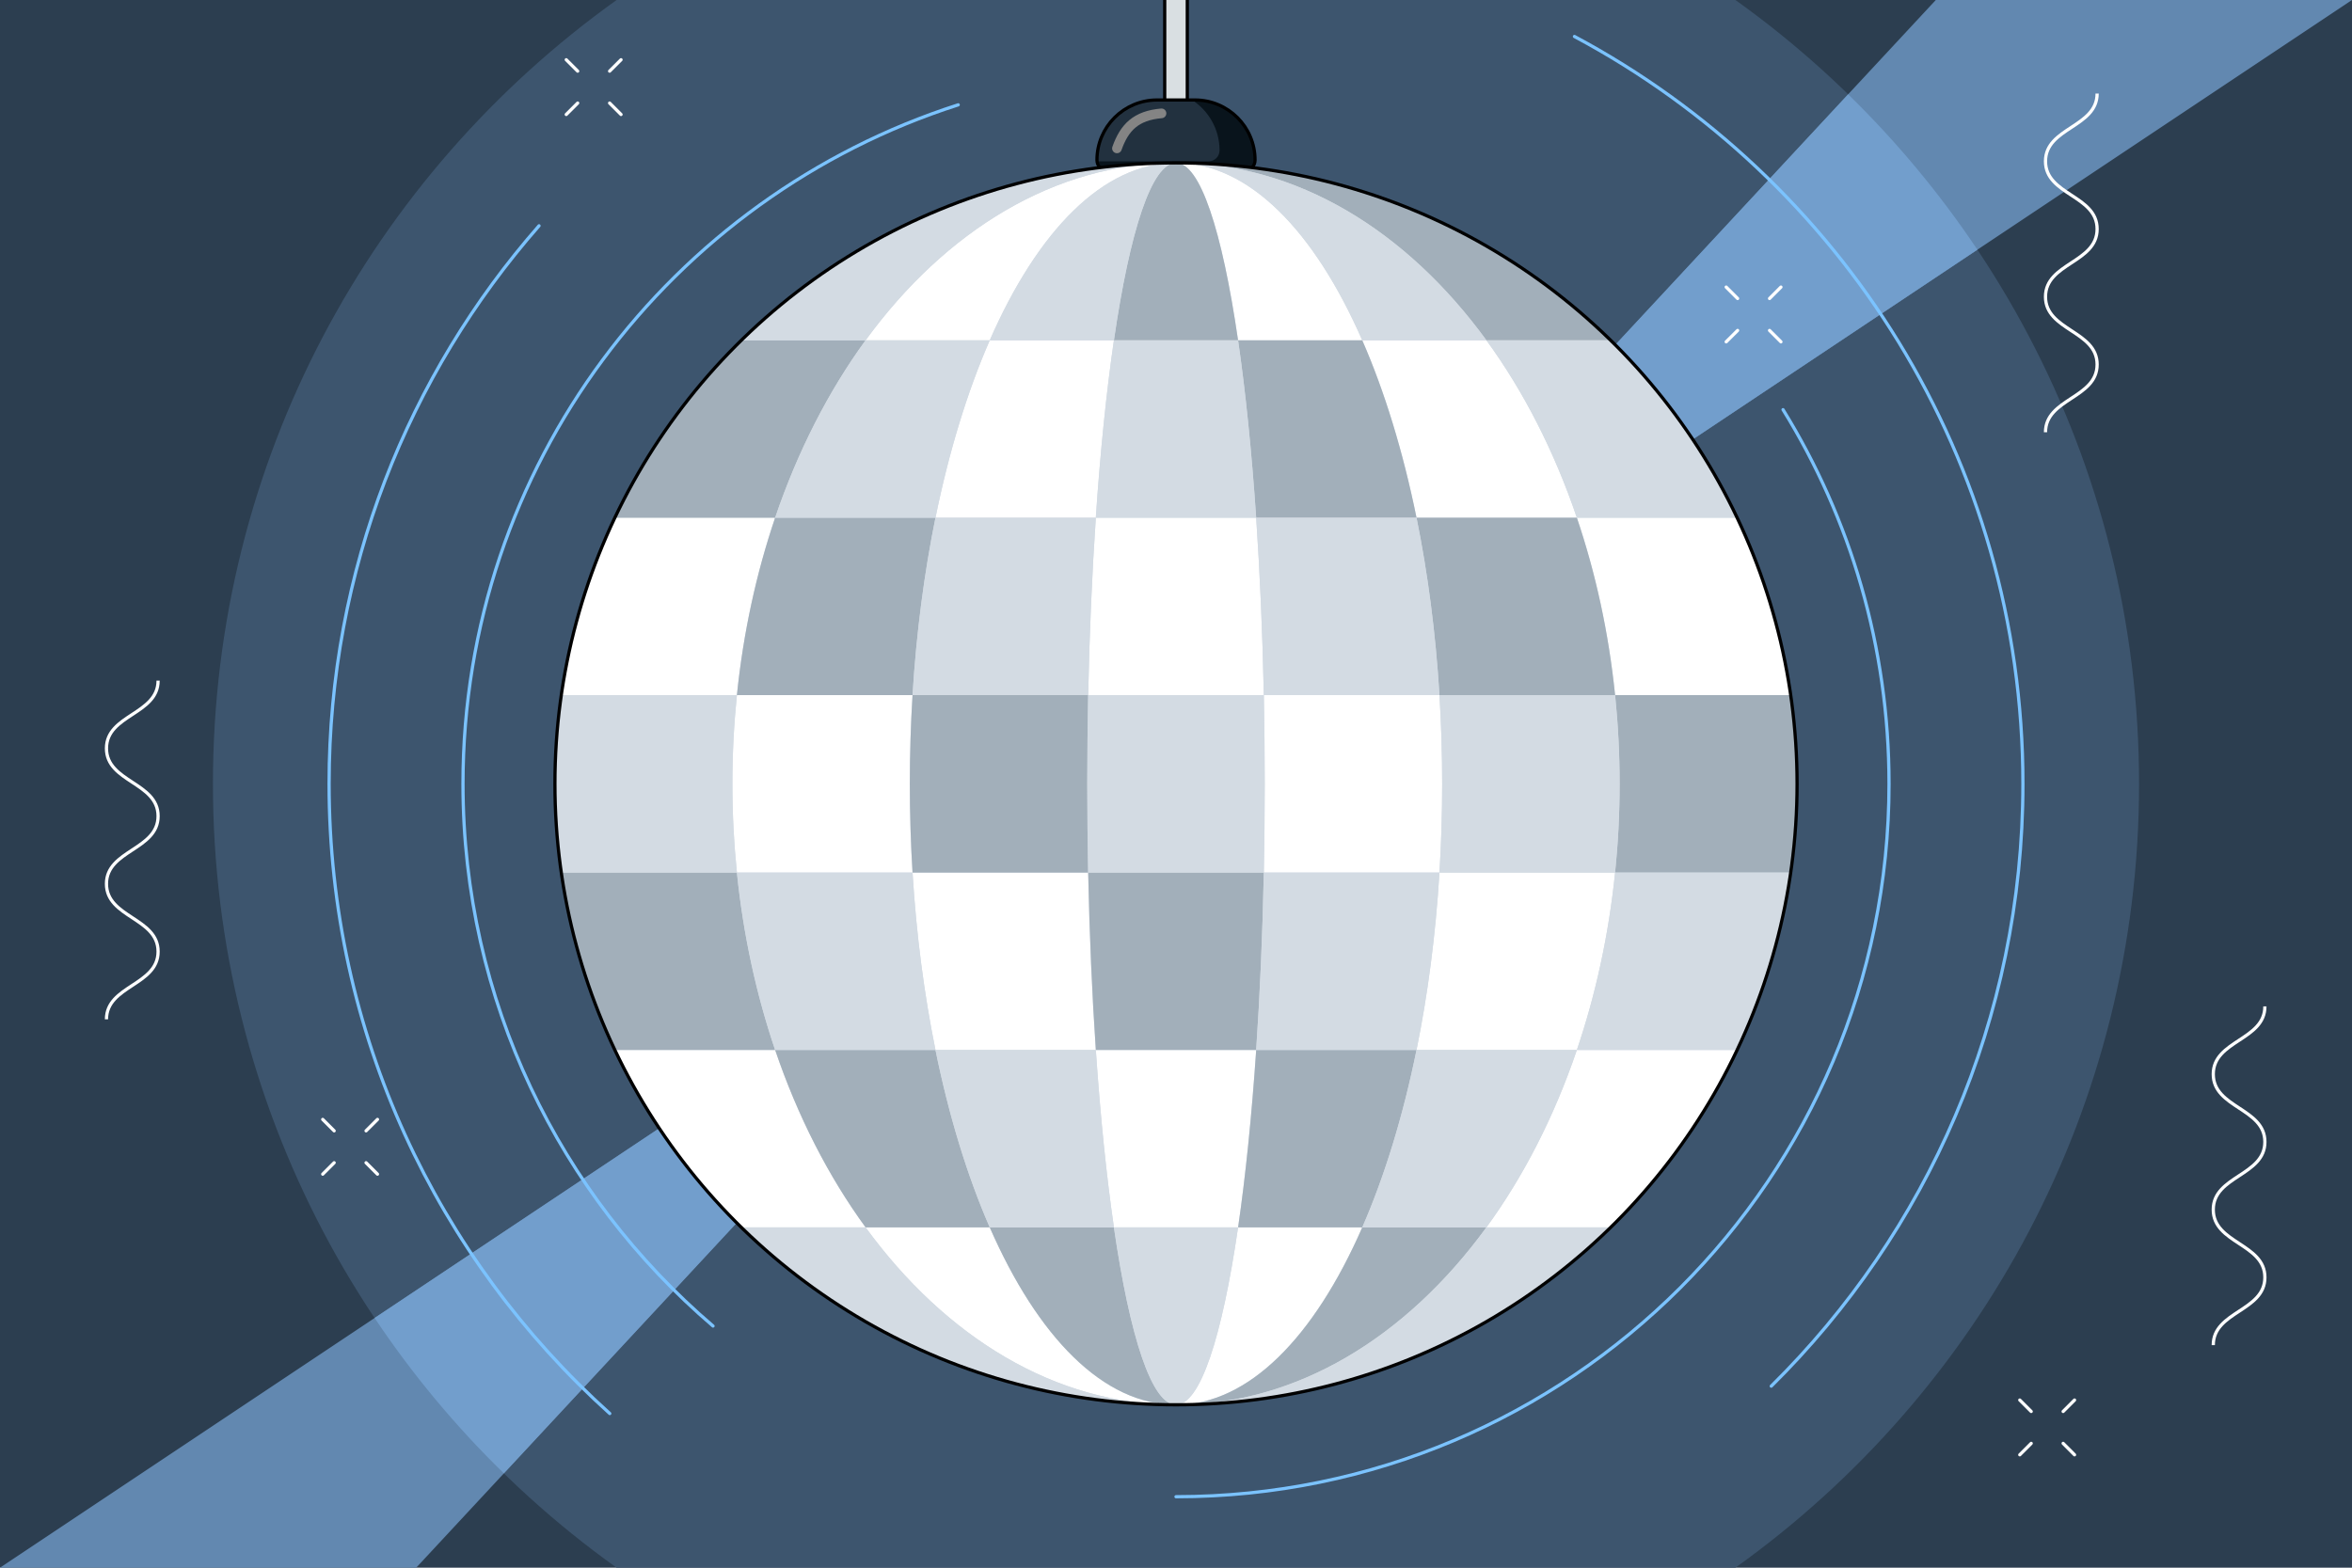<?xml version="1.0" encoding="utf-8"?>
<!-- Generator: Adobe Illustrator 21.1.0, SVG Export Plug-In . SVG Version: 6.00 Build 0)  -->
<svg version="1.2" baseProfile="tiny" id="Layer_1" xmlns="http://www.w3.org/2000/svg" xmlns:xlink="http://www.w3.org/1999/xlink"
	 x="0px" y="0px" viewBox="0 0 729 486" xml:space="preserve">
<g>
	<g>
		<rect y="0" fill="#2C3E50" width="729" height="486"/>
		<path fill="#3D556E" d="M66,243c0,100.2,49.37,188.86,125.11,243h346.77C613.63,431.86,663,343.2,663,243S613.63,54.14,537.89,0
			H191.12C115.37,54.14,66,142.8,66,243z"/>
	</g>
	<g>
		<polygon fill="#6288B0" points="364.5,243 0,486 129,486 283.26,320 		"/>
		<path fill="#729ECC" d="M156.17,456.76L283.26,320l81.24-77L116.11,408.59C127.76,426.03,141.21,442.17,156.17,456.76z"/>
		<polygon fill="#6288B0" points="364.5,243 729,0 600,0 445.74,166 		"/>
		<path fill="#729ECC" d="M572.83,29.24L445.74,166l-81.24,77L612.89,77.41C601.23,59.97,587.79,43.83,572.83,29.24z"/>
	</g>
	<g>
		<path fill="none" stroke="#7BC3FF" stroke-linecap="round" stroke-miterlimit="10" d="M221,411.08
			c-47.43-40.53-77.5-100.8-77.5-168.08c0-98.51,64.46-181.97,153.5-210.5"/>
		<path fill="none" stroke="#7BC3FF" stroke-linecap="round" stroke-miterlimit="10" d="M552.65,127
			c20.83,33.72,32.85,73.45,32.85,116c0,122.05-98.95,221-221,221"/>
		<path fill="none" stroke="#7BC3FF" stroke-linecap="round" stroke-miterlimit="10" d="M189,438.21
			C135.59,390.16,102,320.5,102,243c0-66.27,24.56-126.81,65.07-173"/>
		<path fill="none" stroke="#7BC3FF" stroke-linecap="round" stroke-miterlimit="10" d="M488,11.31C570.71,55.49,627,142.67,627,243
			c0,73.05-29.84,139.14-78,186.72"/>
	</g>
	<g>
		<path fill="#22313F" d="M385.63,53h-42.25c-1.86,0-3.38-1.51-3.38-3.38l0,0C340,39.34,348.34,31,358.63,31h11.75
			C380.66,31,389,39.34,389,49.63l0,0C389,51.49,387.49,53,385.63,53z"/>
		<path fill="#09141C" d="M370.38,31h-0.89c5.12,3.32,8.51,9.07,8.51,15.63c0,1.86-1.51,3.38-3.38,3.38h-34.59
			c0.19,1.69,1.6,3,3.34,3h42.25c1.86,0,3.38-1.51,3.38-3.38C389,39.34,380.66,31,370.38,31z"/>
		<path fill="none" stroke="#000000" stroke-miterlimit="10" d="M385.63,53h-42.25c-1.86,0-3.38-1.51-3.38-3.38l0,0
			C340,39.34,348.34,31,358.63,31h11.75C380.66,31,389,39.34,389,49.63l0,0C389,51.49,387.49,53,385.63,53z"/>
		<path fill="none" stroke="#848484" stroke-width="3" stroke-linecap="round" stroke-miterlimit="10" d="M346.2,46
			c2.31-6.54,5.92-10.17,13.8-10.86"/>
		<polyline fill="#D9DFE2" stroke="#000000" stroke-miterlimit="10" points="368,0 368,31 361,31 361,0 		"/>
	</g>
	<g>
		<circle fill="#D3DBE3" cx="364.5" cy="243" r="192.5"/>
		<g>
			<path fill="#FFFFFF" d="M268.29,380.5h-38.48c-16.11-15.79-29.46-34.39-39.26-55h49.7C247.25,346.11,256.78,364.71,268.29,380.5z
				 M538.45,160.5h-49.7c5.8,17.1,9.86,35.58,11.85,55h54.44C552.26,196.08,546.58,177.6,538.45,160.5z M538.45,325.5h-49.7
				c-7,20.61-16.53,39.21-28.04,55h38.48C515.3,364.71,528.66,346.11,538.45,325.5z M364.5,50.5c-37.46,0-71.42,20.98-96.22,55
				h38.49C321.65,71.48,342.02,50.5,364.5,50.5z M306.77,380.5h-38.48c24.8,34.02,58.75,55,96.21,55
				C342.02,435.5,321.65,414.52,306.77,380.5z M460.72,105.5h-38.49c6.91,15.79,12.62,34.39,16.82,55h49.7
				C481.75,139.89,472.23,121.29,460.72,105.5z M500.6,270.5h-54.44c-1.19,19.42-3.63,37.9-7.11,55h49.7
				C494.55,308.4,498.61,289.92,500.6,270.5z M345.26,105.5h-38.49c-6.91,15.79-12.62,34.39-16.82,55h49.7
				C341.05,139.89,342.95,121.29,345.26,105.5z M364.5,50.5c7.49,0,14.28,20.98,19.24,55h38.49C407.35,71.48,386.98,50.5,364.5,50.5
				z M447,243c0-9.34-0.29-18.52-0.84-27.5h-54.44c0.18,8.98,0.28,18.16,0.28,27.5s-0.1,18.52-0.28,27.5h54.44
				C446.71,261.52,447,252.34,447,243z M389.35,160.5h-49.7c-1.16,17.1-1.97,35.58-2.37,55h54.44
				C391.32,196.08,390.51,177.6,389.35,160.5z M240.25,160.5h-49.7c-8.13,17.1-13.81,35.58-16.59,55h54.44
				C230.39,196.08,234.45,177.6,240.25,160.5z M282.84,270.5H228.4c-0.92-8.98-1.4-18.16-1.4-27.5s0.48-18.52,1.4-27.5h54.44
				c-0.55,8.98-0.84,18.16-0.84,27.5S282.29,261.52,282.84,270.5z M339.65,325.5h-49.7c-3.48-17.1-5.92-35.58-7.11-55h54.44
				C337.68,289.92,338.49,308.4,339.65,325.5z M422.23,380.5c-14.88,34.02-35.25,55-57.73,55c7.49,0,14.28-20.98,19.24-55H422.23z
				 M383.74,380.5h-38.48c-2.3-15.79-4.21-34.39-5.61-55h49.7C387.95,346.11,386.04,364.71,383.74,380.5z"/>
			<path fill="#A2AFBA" d="M499.2,105.5h-38.49c-24.8-34.02-58.76-55-96.22-55C416.95,50.5,464.48,71.48,499.2,105.5z M228.4,270.5
				h-54.44c2.78,19.42,8.46,37.9,16.59,55h49.7C234.45,308.4,230.39,289.92,228.4,270.5z M306.77,380.5h-38.48
				c-11.51-15.79-21.04-34.39-28.04-55h49.7C294.15,346.11,299.87,364.71,306.77,380.5z M364.5,435.5c-22.48,0-42.85-20.98-57.73-55
				h38.48C350.22,414.52,357.01,435.5,364.5,435.5z M557,243c0-9.34-0.67-18.52-1.96-27.5H500.6c0.92,8.98,1.4,18.16,1.4,27.5
				s-0.48,18.52-1.4,27.5h54.44C556.32,261.52,557,252.34,557,243z M500.6,215.5h-54.44c-1.19-19.42-3.63-37.9-7.11-55h49.7
				C494.55,177.6,498.61,196.08,500.6,215.5z M439.05,160.5h-49.7c-1.4-20.61-3.31-39.21-5.61-55h38.49
				C429.14,121.29,434.85,139.89,439.05,160.5z M383.74,105.5h-38.49c4.96-34.02,11.75-55,19.24-55S378.78,71.48,383.74,105.5z
				 M268.28,105.5H229.8c-16.11,15.79-29.45,34.39-39.25,55h49.7C247.25,139.89,256.77,121.29,268.28,105.5z M282.84,215.5H228.4
				c1.99-19.42,6.05-37.9,11.85-55h49.7C286.47,177.6,284.03,196.08,282.84,215.5z M460.71,380.5c-24.8,34.02-58.75,55-96.21,55
				c22.48,0,42.85-20.98,57.73-55H460.71z M337.28,270.5h-54.44c-0.55-8.98-0.84-18.16-0.84-27.5s0.29-18.52,0.84-27.5h54.44
				c-0.18,8.98-0.28,18.16-0.28,27.5S337.1,261.52,337.28,270.5z M422.23,380.5h-38.48c2.3-15.79,4.21-34.39,5.61-55h49.7
				C434.85,346.11,429.13,364.71,422.23,380.5z M389.35,325.5h-49.7c-1.16-17.1-1.97-35.58-2.37-55h54.44
				C391.32,289.92,390.51,308.4,389.35,325.5z"/>
			<path fill="#D3DBE3" d="M228.4,270.5h-54.44c-1.29-8.98-1.96-18.16-1.96-27.5s0.67-18.52,1.96-27.5h54.44
				c-0.92,8.98-1.4,18.16-1.4,27.5S227.49,261.52,228.4,270.5z M268.29,380.5h-38.48c34.71,34.02,82.25,55,134.69,55
				C327.04,435.5,293.09,414.52,268.29,380.5z M499.2,105.5h-38.49c11.51,15.79,21.04,34.39,28.04,55h49.7
				C528.65,139.89,515.32,121.29,499.2,105.5z M555.04,270.5H500.6c-1.98,19.42-6.05,37.9-11.85,55h49.7
				C546.57,308.4,552.26,289.92,555.04,270.5z M282.84,270.5H228.4c1.98,19.42,6.05,37.9,11.85,55h49.7
				C286.47,308.4,284.03,289.92,282.84,270.5z M364.5,50.5c22.48,0,42.85,20.98,57.73,55h38.49C435.92,71.48,401.96,50.5,364.5,50.5
				z M502,243c0-9.34-0.48-18.52-1.4-27.5h-54.44c0.55,8.98,0.84,18.16,0.84,27.5s-0.29,18.52-0.84,27.5h54.44
				C501.52,261.52,502,252.34,502,243z M364.5,50.5c-22.48,0-42.85,20.98-57.73,55h38.49C350.22,71.48,357.01,50.5,364.5,50.5z
				 M339.65,325.5h-49.7c4.2,20.61,9.92,39.21,16.83,55h38.48C342.96,364.71,341.05,346.11,339.65,325.5z M439.05,160.5h-49.7
				c1.16,17.1,1.97,35.58,2.37,55h54.44C444.97,196.08,442.53,177.6,439.05,160.5z M364.5,50.5c-52.45,0-99.98,20.98-134.7,55h38.49
				C293.08,71.48,327.04,50.5,364.5,50.5z M460.71,380.5h38.48c-34.71,34.02-82.25,55-134.69,55
				C401.96,435.5,435.91,414.52,460.71,380.5z M289.95,160.5h-49.7c7-20.61,16.53-39.21,28.03-55h38.49
				C299.86,121.29,294.15,139.89,289.95,160.5z M460.71,380.5h-38.48c6.9-15.79,12.63-34.39,16.82-55h49.7
				C481.75,346.11,472.22,364.71,460.71,380.5z M337.28,215.5h-54.44c1.19-19.42,3.63-37.9,7.11-55h49.7
				C338.49,177.6,337.68,196.08,337.28,215.5z M439.05,325.5h-49.7c1.16-17.1,1.97-35.58,2.37-55h54.44
				C444.97,289.92,442.53,308.4,439.05,325.5z M391.72,270.5h-54.44c-0.18-8.98-0.28-18.16-0.28-27.5s0.1-18.52,0.28-27.5h54.44
				c0.18,8.98,0.28,18.16,0.28,27.5S391.9,261.52,391.72,270.5z M345.26,380.5c4.96,34.02,11.75,55,19.24,55s14.28-20.98,19.24-55
				H345.26z M383.74,105.5h-38.49c-2.3,15.79-4.21,34.39-5.61,55h49.7C387.95,139.89,386.05,121.29,383.74,105.5z"/>
		</g>
		<circle fill="none" stroke="#000000" stroke-miterlimit="10" cx="364.5" cy="243" r="192.5"/>
	</g>
	<g>
		<g>
			
				<line fill="none" stroke="#FFFFFF" stroke-linecap="round" stroke-miterlimit="10" x1="100.03" y1="347.03" x2="103.57" y2="350.57"/>
			
				<line fill="none" stroke="#FFFFFF" stroke-linecap="round" stroke-miterlimit="10" x1="100.03" y1="364" x2="103.57" y2="360.46"/>
			<line fill="none" stroke="#FFFFFF" stroke-linecap="round" stroke-miterlimit="10" x1="117" y1="364" x2="113.46" y2="360.46"/>
			
				<line fill="none" stroke="#FFFFFF" stroke-linecap="round" stroke-miterlimit="10" x1="117" y1="347.03" x2="113.46" y2="350.57"/>
		</g>
		<g>
			
				<line fill="none" stroke="#FFFFFF" stroke-linecap="round" stroke-miterlimit="10" x1="175.51" y1="18.52" x2="179.05" y2="22.05"/>
			
				<line fill="none" stroke="#FFFFFF" stroke-linecap="round" stroke-miterlimit="10" x1="175.51" y1="35.49" x2="179.05" y2="31.95"/>
			
				<line fill="none" stroke="#FFFFFF" stroke-linecap="round" stroke-miterlimit="10" x1="192.49" y1="35.49" x2="188.95" y2="31.95"/>
			
				<line fill="none" stroke="#FFFFFF" stroke-linecap="round" stroke-miterlimit="10" x1="192.49" y1="18.52" x2="188.95" y2="22.05"/>
		</g>
		<g>
			
				<line fill="none" stroke="#FFFFFF" stroke-linecap="round" stroke-miterlimit="10" x1="535.03" y1="105.97" x2="538.57" y2="102.44"/>
			
				<line fill="none" stroke="#FFFFFF" stroke-linecap="round" stroke-miterlimit="10" x1="552" y1="105.97" x2="548.47" y2="102.44"/>
			<line fill="none" stroke="#FFFFFF" stroke-linecap="round" stroke-miterlimit="10" x1="552" y1="89" x2="548.47" y2="92.54"/>
			<line fill="none" stroke="#FFFFFF" stroke-linecap="round" stroke-miterlimit="10" x1="535.03" y1="89" x2="538.57" y2="92.54"/>
		</g>
		<g>
			<g>
				
					<line fill="none" stroke="#FFFFFF" stroke-linecap="round" stroke-miterlimit="10" x1="626.03" y1="434.03" x2="629.57" y2="437.57"/>
				
					<line fill="none" stroke="#FFFFFF" stroke-linecap="round" stroke-miterlimit="10" x1="626.03" y1="451" x2="629.57" y2="447.46"/>
				<line fill="none" stroke="#FFFFFF" stroke-linecap="round" stroke-miterlimit="10" x1="643" y1="451" x2="639.47" y2="447.46"/>
				
					<line fill="none" stroke="#FFFFFF" stroke-linecap="round" stroke-miterlimit="10" x1="643" y1="434.03" x2="639.47" y2="437.57"/>
			</g>
		</g>
	</g>
	<g>
		<path fill="none" stroke="#FFFFFF" stroke-miterlimit="10" d="M650,29c0,10.5-16,10.5-16,21s16,10.5,16,21s-16,10.5-16,21
			s16,10.5,16,21s-16,10.5-16,21"/>
		<path fill="none" stroke="#FFFFFF" stroke-miterlimit="10" d="M702,312c0,10.5-16,10.5-16,21s16,10.5,16,21s-16,10.5-16,21
			s16,10.5,16,21s-16,10.5-16,21"/>
		<path fill="none" stroke="#FFFFFF" stroke-miterlimit="10" d="M49,211c0,10.5-16,10.5-16,21s16,10.5,16,21c0,10.5-16,10.5-16,21
			s16,10.5,16,21s-16,10.5-16,21"/>
	</g>
</g>
</svg>
